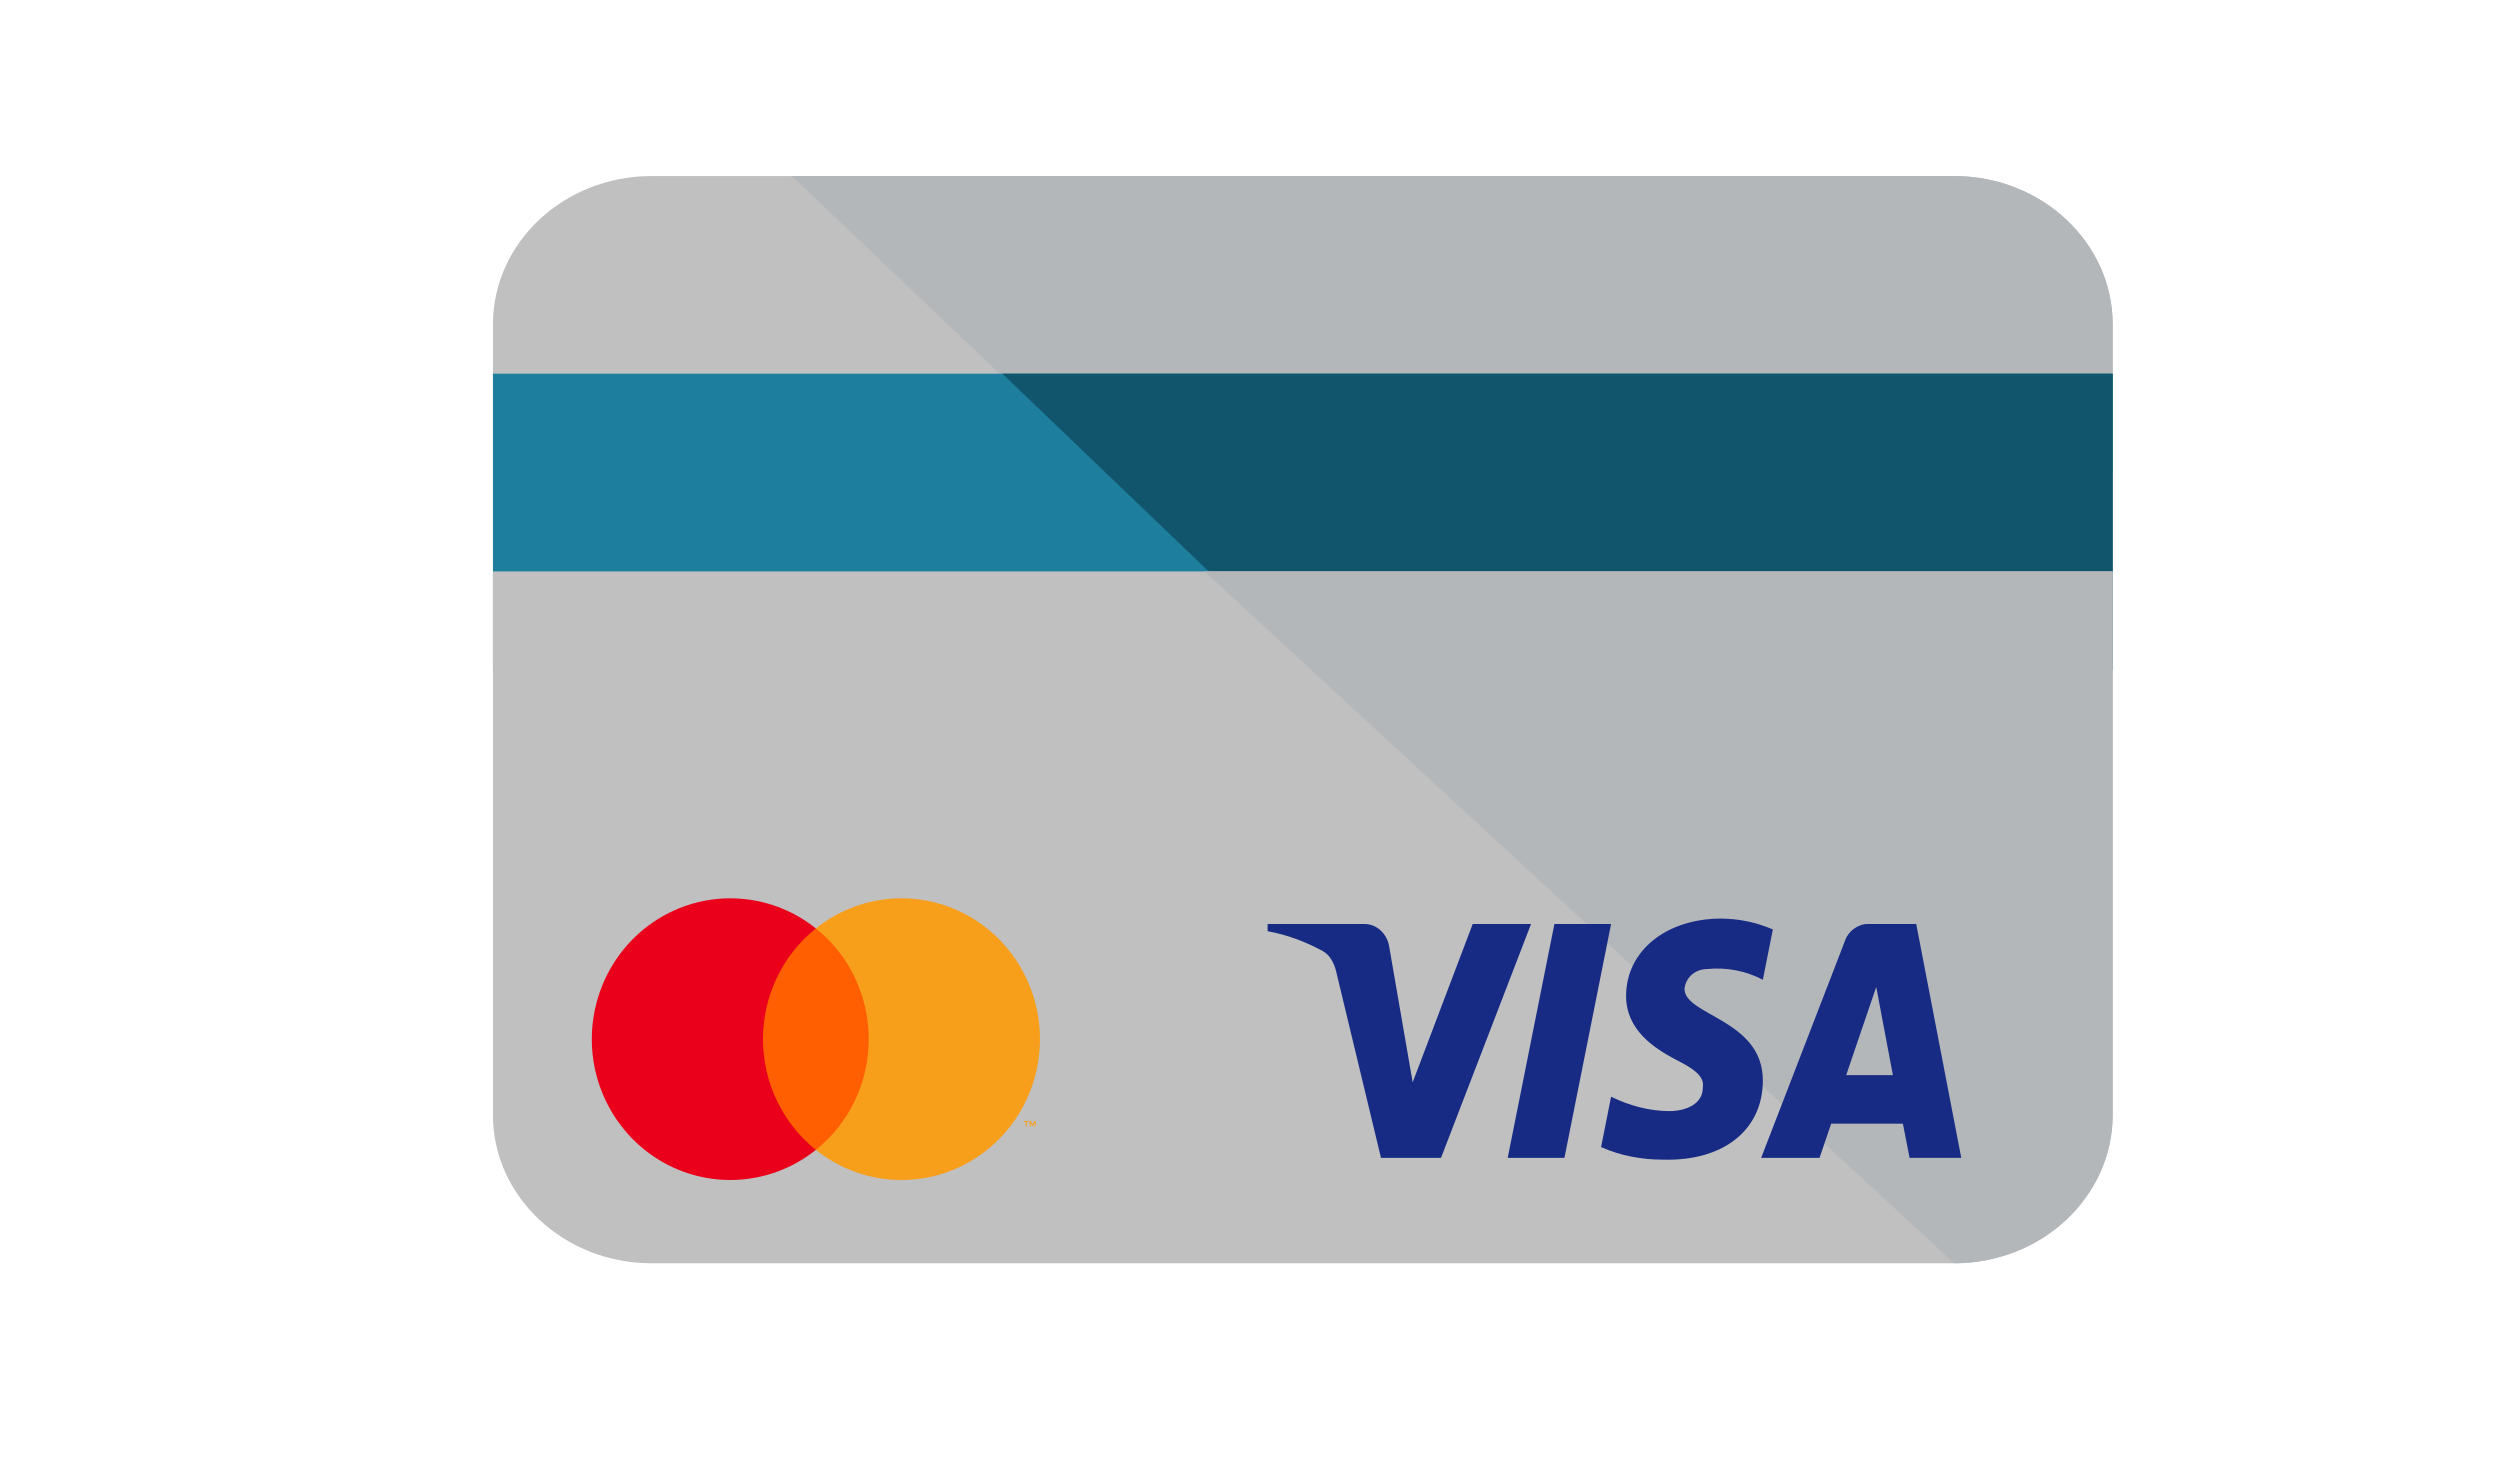<svg width="71" height="42" viewBox="0 0 71 42" fill="none" xmlns="http://www.w3.org/2000/svg">
<path d="M55.5 5H18.5C16.019 5 14 6.889 14 9.211V13.421H60V9.211C60 6.889 57.981 5 55.5 5Z" fill="#C0C0C0"/>
<path d="M55.5 5H22.489L31.337 13.421H60V9.211C60 6.889 57.981 5 55.5 5Z" fill="#B4B7BA"/>
<path d="M14 10.613V19.034H60V10.613H14Z" fill="#1D7E9E"/>
<path d="M60 10.613H28.467L36.956 18.749L60 19.034V10.613Z" fill="#11556C"/>
<path d="M14 16.228V31.667C14 33.988 16.019 35.877 18.5 35.877H55.5C57.981 35.877 60 33.988 60 31.667V16.228H14Z" fill="#C0C0C0"/>
<path d="M55.5 35.877C57.981 35.877 60 33.988 60 31.667V16.228H34.206L55.5 35.877Z" fill="#B4B7BA"/>
<path d="M24.892 26.368H21.45V32.657H24.892V26.368Z" fill="#FF5F00"/>
<path d="M21.669 29.512C21.668 28.907 21.803 28.309 22.064 27.764C22.324 27.219 22.703 26.741 23.171 26.367C22.591 25.904 21.894 25.615 21.16 25.535C20.426 25.455 19.685 25.586 19.021 25.915C18.358 26.242 17.798 26.754 17.407 27.39C17.015 28.026 16.807 28.762 16.807 29.512C16.807 30.263 17.015 30.998 17.407 31.634C17.798 32.271 18.358 32.782 19.021 33.11C19.685 33.438 20.426 33.569 21.16 33.489C21.894 33.409 22.591 33.121 23.171 32.657C22.703 32.283 22.324 31.805 22.064 31.261C21.803 30.716 21.668 30.118 21.669 29.512V29.512Z" fill="#EB001B"/>
<path d="M29.535 29.512C29.535 30.263 29.327 30.998 28.936 31.634C28.544 32.271 27.984 32.782 27.321 33.11C26.657 33.438 25.916 33.569 25.182 33.489C24.448 33.409 23.751 33.121 23.171 32.657C23.639 32.283 24.018 31.805 24.278 31.26C24.538 30.716 24.673 30.118 24.673 29.512C24.673 28.907 24.538 28.309 24.278 27.764C24.018 27.219 23.639 26.742 23.171 26.367C23.751 25.904 24.448 25.615 25.182 25.535C25.916 25.455 26.657 25.586 27.321 25.915C27.984 26.242 28.544 26.754 28.936 27.39C29.327 28.026 29.535 28.762 29.535 29.512Z" fill="#F79E1B"/>
<path d="M29.159 31.991V31.862H29.21V31.836H29.08V31.862H29.131V31.991H29.159ZM29.412 31.991V31.835H29.372L29.326 31.942L29.28 31.835H29.24V31.991H29.268V31.874L29.311 31.975H29.341L29.384 31.873V31.991H29.412Z" fill="#F79E1B"/>
<path fill-rule="evenodd" clip-rule="evenodd" d="M40.925 32.883H39.22L37.942 27.57C37.881 27.326 37.752 27.11 37.563 27.008C37.09 26.752 36.569 26.549 36 26.446V26.241H38.746C39.126 26.241 39.41 26.549 39.457 26.905L40.12 30.738L41.825 26.241H43.482L40.925 32.883ZM44.43 32.883H42.819L44.145 26.241H45.755L44.43 32.883ZM47.839 28.081C47.886 27.724 48.17 27.519 48.502 27.519C49.023 27.468 49.591 27.571 50.065 27.826L50.349 26.396C49.875 26.191 49.354 26.088 48.881 26.088C47.318 26.088 46.181 27.008 46.181 28.285C46.181 29.256 46.986 29.767 47.555 30.074C48.17 30.38 48.407 30.585 48.36 30.891C48.36 31.351 47.886 31.555 47.413 31.555C46.844 31.555 46.276 31.402 45.755 31.146L45.471 32.577C46.04 32.832 46.655 32.934 47.223 32.934C48.976 32.985 50.065 32.066 50.065 30.686C50.065 28.949 47.839 28.847 47.839 28.081ZM55.7 32.883L54.421 26.241H53.048C52.764 26.241 52.479 26.446 52.385 26.752L50.017 32.883H51.675L52.006 31.912H54.042L54.232 32.883H55.7ZM53.285 28.029L53.758 30.533H52.432L53.285 28.029Z" fill="#172B85"/>
</svg>
